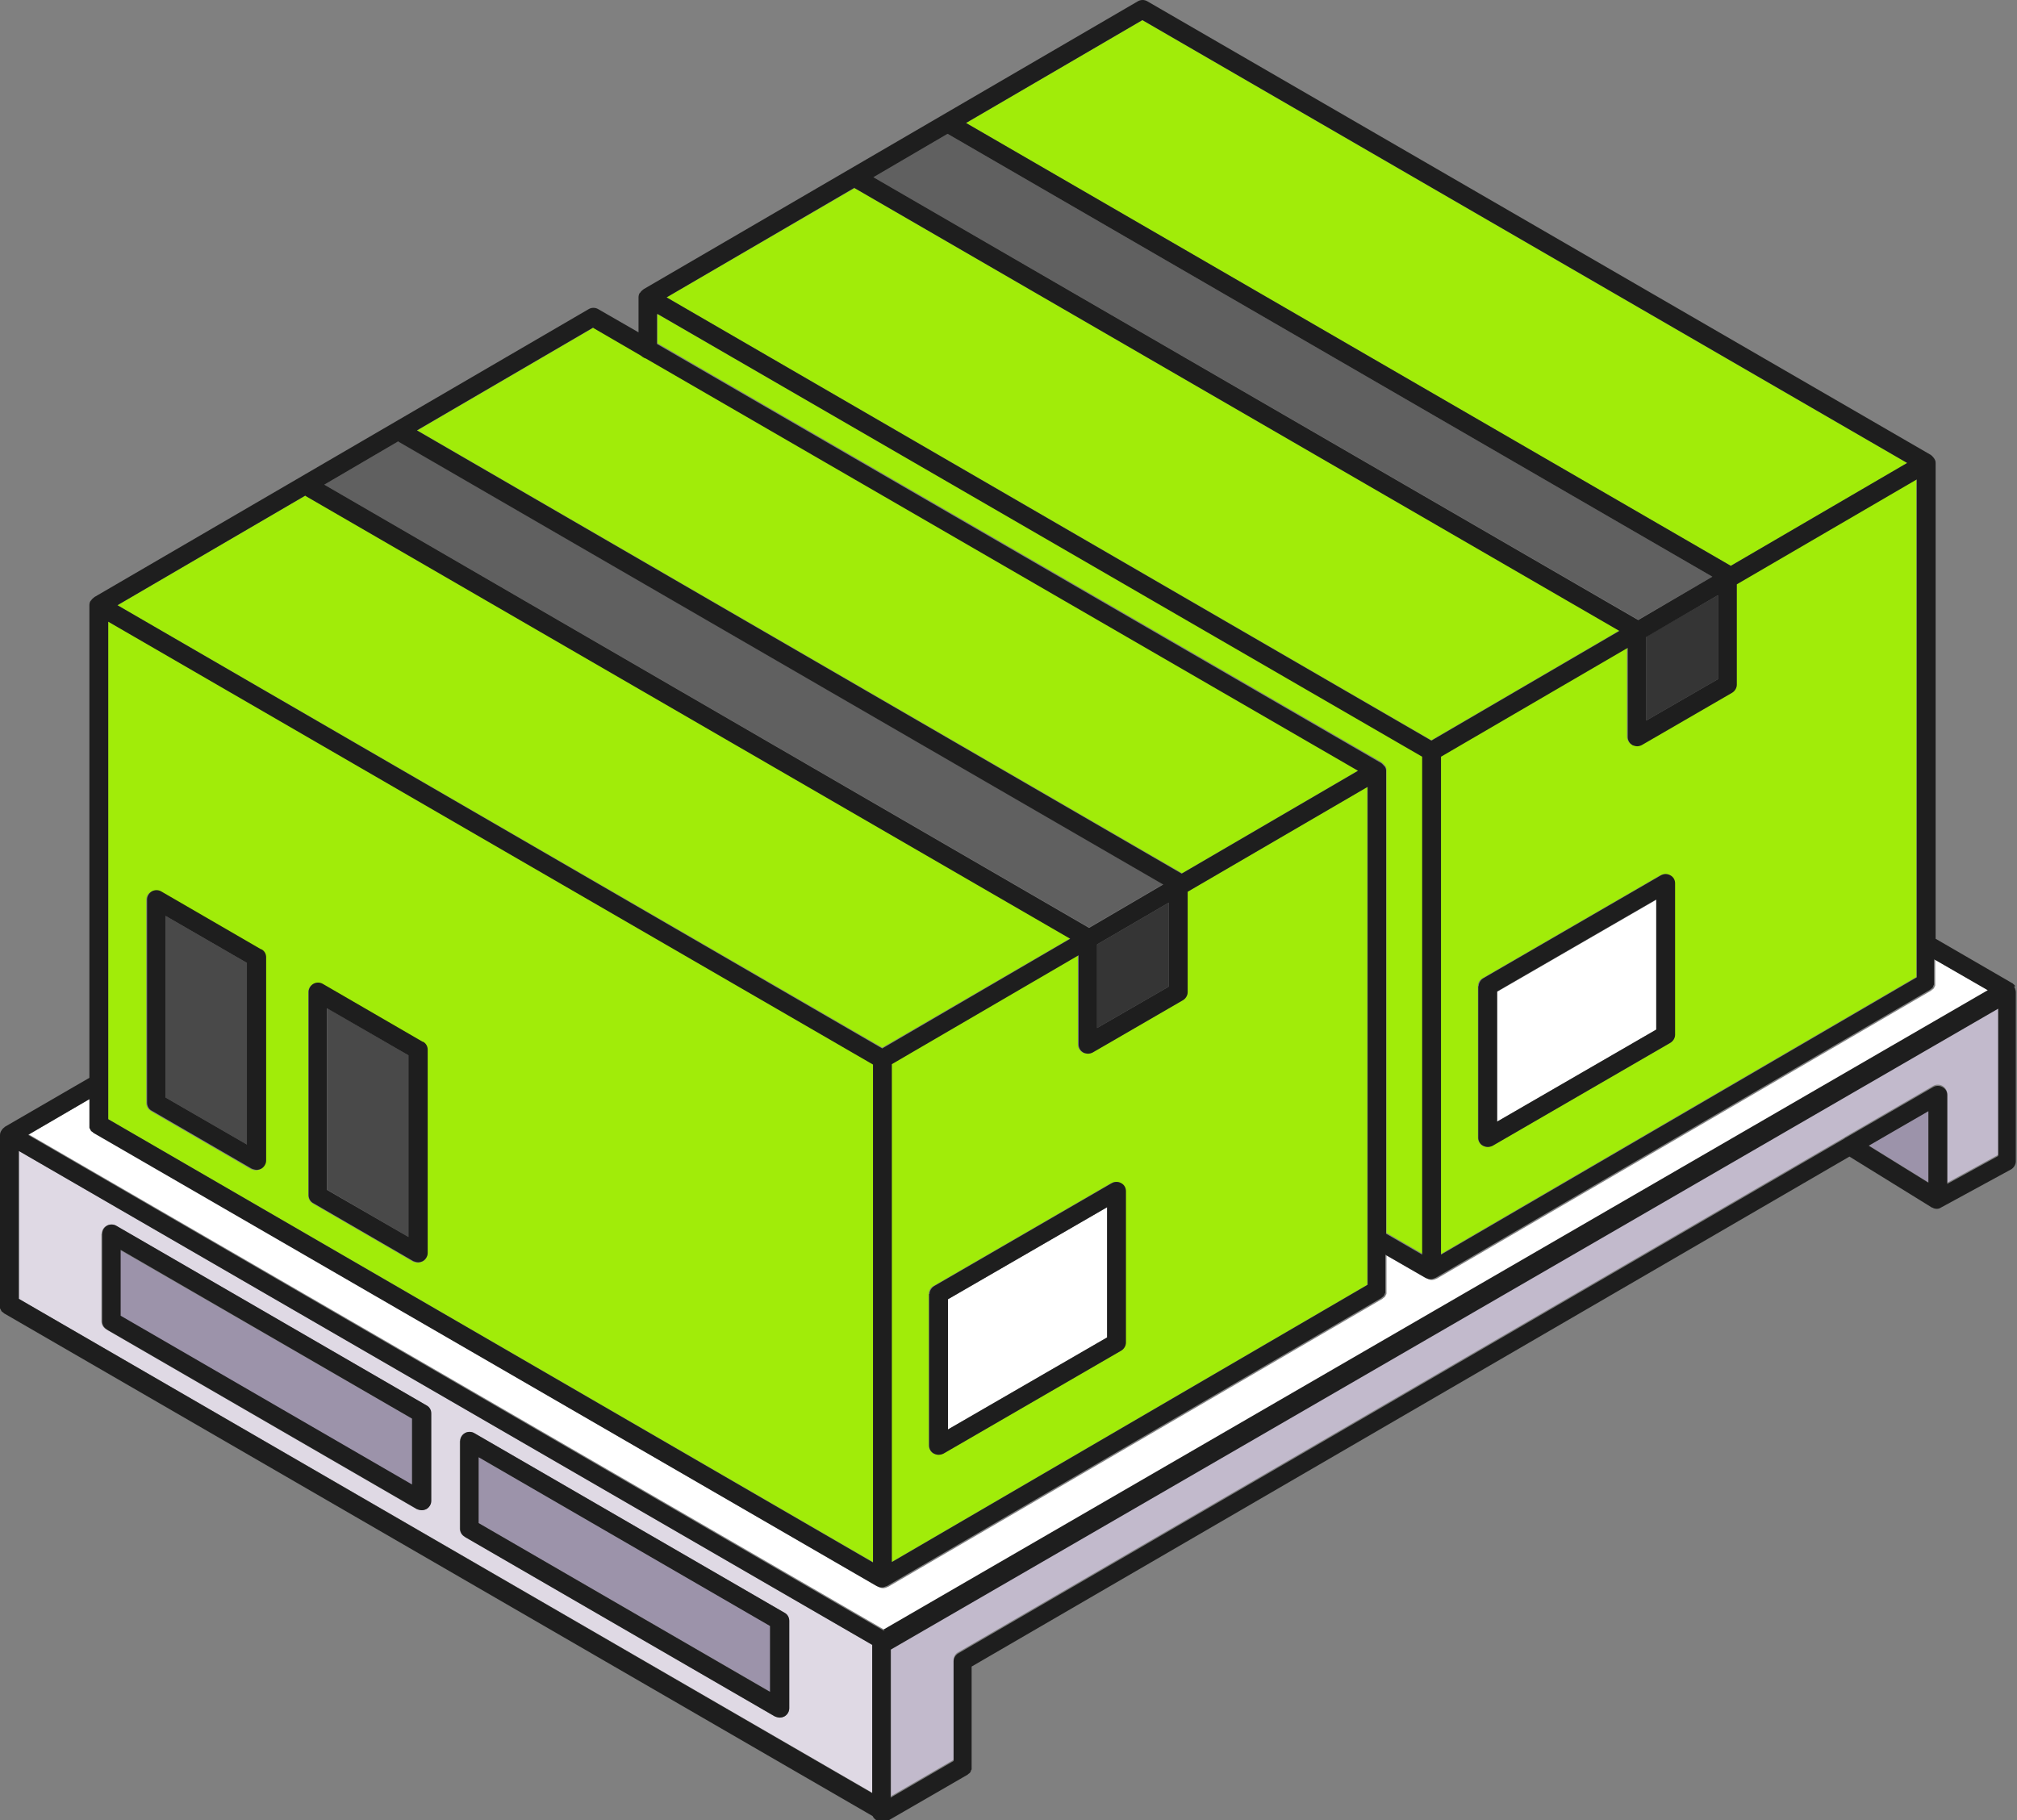 <?xml version="1.0" encoding="UTF-8"?> <svg xmlns="http://www.w3.org/2000/svg" width="205" height="185" viewBox="0 0 205 185" fill="none"><rect x="0" y="0" width="205" height="185" fill="#808080" stroke="none"/><g clip-path="url(#clip0_1077_1432)"><path d="M90.604 108.165V158.776L138.962 130.59V79.98L120.67 90.641V100.853C120.67 101.18 120.507 101.507 120.181 101.67L111.015 106.98C111.015 106.98 110.689 107.103 110.526 107.103C110.363 107.103 110.2 107.062 110.037 106.98C109.752 106.817 109.548 106.49 109.548 106.163V97.095L90.564 108.165H90.604ZM112.97 120.256C113.255 120.093 113.622 120.093 113.907 120.256C114.192 120.419 114.396 120.746 114.396 121.073V136.473C114.396 136.799 114.233 137.126 113.907 137.29L95.86 147.747C95.86 147.747 95.534 147.869 95.371 147.869C95.208 147.869 95.045 147.828 94.882 147.747C94.597 147.583 94.393 147.256 94.393 146.93V131.53C94.393 131.203 94.556 130.876 94.882 130.713L112.929 120.256H112.97Z" fill="#A1EC09"></path><path d="M112.522 122.707L96.348 132.061V145.296L112.522 135.942V122.707Z" fill="white"></path><path d="M140.469 77.529C140.469 77.529 140.632 77.652 140.714 77.775C140.714 77.775 140.754 77.856 140.795 77.856C140.876 77.979 140.917 78.142 140.917 78.265V125.321L144.584 127.446V76.835L66.812 31.902V34.884L140.428 77.489C140.428 77.489 140.428 77.529 140.469 77.529Z" fill="#A1EC09"></path><path d="M16.825 111.556L25.095 116.335V97.871L16.825 93.092V111.556Z" fill="#494949"></path><path d="M108.774 95.38L31.043 50.365L11.937 61.517L89.667 106.49L108.774 95.38Z" fill="#A1EC09"></path><path d="M138.065 78.305L65.672 36.395C65.672 36.395 65.305 36.273 65.183 36.109L60.335 33.291L42.41 43.748L120.14 88.762L138.065 78.305Z" fill="#A1EC09"></path><path d="M118.225 89.865L40.495 44.851L32.958 49.263L110.689 94.277L118.225 89.865Z" fill="#606060"></path><path d="M111.503 95.992V104.489L118.796 100.281V91.744L111.503 95.992Z" fill="#353535"></path><path d="M146.417 76.876V127.486L194.774 99.301V48.69L176.482 59.352V69.564C176.482 69.891 176.319 70.217 175.993 70.381L166.827 75.691C166.827 75.691 166.501 75.813 166.338 75.813C166.175 75.813 166.012 75.773 165.849 75.691C165.564 75.528 165.36 75.201 165.36 74.874V65.806L146.376 76.876H146.417ZM168.783 88.966C169.068 88.803 169.434 88.803 169.72 88.966C170.005 89.13 170.208 89.457 170.208 89.783V105.183C170.208 105.51 170.045 105.837 169.72 106L151.672 116.457C151.672 116.457 151.346 116.58 151.183 116.58C151.02 116.58 150.857 116.539 150.694 116.457C150.409 116.294 150.205 115.967 150.205 115.64V100.24C150.205 99.914 150.368 99.587 150.694 99.424L168.742 88.966H168.783Z" fill="#A1EC09"></path><path d="M167.316 64.703V73.24L174.609 69.033V60.496L167.316 64.703Z" fill="#353535"></path><path d="M164.587 64.09L86.856 19.117L67.749 30.227L145.48 75.242L164.587 64.09Z" fill="#A1EC09"></path><path d="M168.335 91.459L152.161 100.813V114.007L168.335 104.652V91.459Z" fill="white"></path><path d="M174.038 58.617L96.308 13.602L88.771 18.014L166.502 62.988L174.038 58.617Z" fill="#606060"></path><path d="M193.837 47.057L116.107 2.042L98.182 12.499L175.912 57.514L193.837 47.057Z" fill="#A1EC09"></path><path d="M1.915 132.02L88.648 182.222V167.19L1.915 116.988V132.02ZM46.769 146.48C46.769 146.154 46.931 145.827 47.257 145.663C47.542 145.5 47.909 145.5 48.194 145.663L79.727 163.922C80.012 164.086 80.215 164.413 80.215 164.739V173.644C80.215 173.971 80.052 174.298 79.727 174.461C79.564 174.543 79.401 174.584 79.238 174.584C79.075 174.584 78.912 174.543 78.749 174.461L47.217 156.202C46.931 156.039 46.728 155.712 46.728 155.385V146.48H46.769ZM10.348 125.403C10.348 125.076 10.511 124.749 10.836 124.586C11.122 124.423 11.488 124.423 11.774 124.586L43.306 142.845C43.591 143.008 43.794 143.335 43.794 143.662V152.567C43.794 152.894 43.632 153.22 43.306 153.384C43.143 153.465 42.98 153.506 42.817 153.506C42.654 153.506 42.491 153.465 42.328 153.384L10.796 135.125C10.511 134.961 10.307 134.635 10.307 134.308V125.403H10.348Z" fill="#DFD9E4"></path><path d="M196.689 97.585V99.832C196.689 99.832 196.689 99.914 196.689 99.955C196.689 100.036 196.689 100.077 196.689 100.159C196.689 100.2 196.648 100.281 196.608 100.322C196.608 100.363 196.567 100.445 196.526 100.486C196.485 100.526 196.445 100.567 196.363 100.608C196.363 100.608 196.322 100.649 196.282 100.69L146.009 129.978C146.009 129.978 146.009 129.978 145.969 129.978C145.846 130.06 145.684 130.1 145.521 130.1C145.358 130.1 145.235 130.06 145.072 129.978C145.072 129.978 145.072 129.978 145.032 129.978L140.917 127.609V131.162C140.917 131.162 140.917 131.244 140.917 131.285C140.917 131.367 140.917 131.407 140.917 131.489C140.917 131.53 140.876 131.612 140.836 131.653C140.836 131.693 140.795 131.775 140.754 131.816C140.713 131.857 140.673 131.898 140.591 131.939C140.591 131.939 140.55 131.979 140.51 132.02L90.237 161.308C90.237 161.308 90.237 161.308 90.197 161.308C90.074 161.39 89.912 161.431 89.749 161.431C89.585 161.431 89.463 161.39 89.3 161.308C89.3 161.308 89.3 161.308 89.26 161.308L9.574 115.109C9.574 115.109 9.533 115.068 9.492 115.027C9.451 115.027 9.37 114.946 9.329 114.905C9.329 114.864 9.248 114.823 9.248 114.742C9.248 114.701 9.207 114.619 9.166 114.578C9.166 114.496 9.166 114.456 9.166 114.374C9.166 114.374 9.166 114.292 9.166 114.251V111.678L2.933 115.313L89.993 165.72L202.23 100.731L196.771 97.585H196.689Z" fill="white"></path><path d="M90.522 182.59L96.918 178.873V168.743C96.918 168.416 97.082 168.089 97.407 167.926L187.482 115.599C187.482 115.599 187.563 115.559 187.604 115.518L196.485 110.371C196.77 110.208 197.137 110.208 197.422 110.371C197.707 110.534 197.911 110.861 197.911 111.188V120.215L203.126 117.356V102.365L90.563 167.517V182.549L90.522 182.59Z" fill="#C2BACC"></path><path d="M41.88 144.193L12.222 127.078V133.777L41.88 150.933V144.193Z" fill="#9C93AA"></path><path d="M195.996 120.175V112.863L189.926 116.417L195.996 120.175Z" fill="#9C93AA"></path><path d="M88.73 108.165L10.999 63.151V113.761L88.73 158.776V108.165ZM26.969 118.01C26.969 118.336 26.806 118.663 26.48 118.827C26.317 118.908 26.154 118.949 25.992 118.949C25.829 118.949 25.666 118.908 25.503 118.827L15.359 112.944C15.073 112.781 14.87 112.454 14.87 112.127V91.459C14.87 91.132 15.033 90.805 15.359 90.641C15.644 90.478 16.01 90.478 16.296 90.641L26.44 96.524C26.725 96.687 26.929 97.014 26.929 97.341V118.01H26.969ZM43.428 127.405C43.428 127.731 43.265 128.058 42.939 128.222C42.776 128.303 42.613 128.344 42.45 128.344C42.287 128.344 42.124 128.303 41.961 128.222L31.817 122.339C31.532 122.176 31.328 121.849 31.328 121.522V100.853C31.328 100.527 31.491 100.2 31.817 100.037C32.102 99.873 32.469 99.873 32.754 100.037L42.898 105.919C43.184 106.082 43.387 106.409 43.387 106.736V127.405H43.428Z" fill="#A1EC09"></path><path d="M78.301 165.27L48.643 148.114V154.813L78.301 171.969V165.27Z" fill="#9C93AA"></path><path d="M33.284 120.951L41.514 125.73V107.267L33.284 102.487V120.951Z" fill="#494949"></path><path d="M204.837 100.241C204.837 100.241 204.715 100.077 204.593 99.996C204.593 99.996 204.593 99.955 204.552 99.955L196.73 95.421V47.057C196.73 46.893 196.689 46.771 196.608 46.648C196.608 46.648 196.567 46.567 196.526 46.526C196.445 46.444 196.404 46.362 196.282 46.281C196.282 46.281 196.282 46.24 196.241 46.24L116.596 0.123C116.311 -0.041 115.944 -0.041 115.659 0.123L65.386 29.41C65.386 29.41 65.386 29.451 65.346 29.451C65.264 29.533 65.183 29.574 65.101 29.696C65.101 29.696 65.061 29.778 65.02 29.778C64.938 29.901 64.898 30.064 64.898 30.227V33.781L60.783 31.412C60.498 31.249 60.131 31.249 59.846 31.412L9.574 60.7C9.574 60.7 9.574 60.741 9.533 60.741C9.452 60.822 9.37 60.863 9.289 60.986C9.289 60.986 9.248 61.068 9.207 61.068C9.126 61.19 9.085 61.353 9.085 61.517V109.554L0.489 114.537C0.489 114.537 0.489 114.578 0.448 114.578C0.367 114.66 0.285 114.701 0.204 114.823C0.204 114.823 0.163 114.905 0.122 114.946C0.041 115.068 0 115.232 0 115.395V132.633C0 132.633 0 132.715 0 132.756C0 132.837 0 132.878 0 132.96C0 133.001 0.041 133.082 0.081 133.123C0.081 133.164 0.122 133.205 0.163 133.287C0.204 133.327 0.244 133.368 0.326 133.409C0.326 133.409 0.367 133.45 0.407 133.491L88.689 184.592C88.852 184.918 89.138 185.123 89.545 185.123C89.626 185.123 89.667 185.123 89.749 185.123C89.789 185.123 89.83 185.123 89.871 185.123C90.034 185.123 90.197 185.082 90.36 185L98.345 180.384C98.345 180.384 98.385 180.343 98.426 180.302C98.467 180.302 98.548 180.221 98.589 180.18C98.589 180.139 98.671 180.098 98.671 180.017C98.671 179.976 98.711 179.894 98.752 179.853C98.752 179.771 98.752 179.731 98.752 179.649C98.752 179.649 98.752 179.567 98.752 179.526V169.396L187.971 117.56L196.363 122.748C196.363 122.748 196.363 122.748 196.404 122.748C196.526 122.83 196.689 122.87 196.852 122.87C197.015 122.87 197.137 122.83 197.26 122.748L204.389 118.867C204.674 118.704 204.878 118.377 204.878 118.05V100.813C204.878 100.813 204.837 100.527 204.756 100.363C204.756 100.363 204.715 100.282 204.674 100.282L204.837 100.241ZM165.89 75.732C165.89 75.732 166.216 75.855 166.379 75.855C166.542 75.855 166.705 75.814 166.868 75.732L176.034 70.422C176.32 70.258 176.523 69.932 176.523 69.605V59.393L194.815 48.731V99.342L146.458 127.527V76.916L165.442 65.847V74.915C165.442 75.242 165.605 75.569 165.931 75.732H165.89ZM167.316 73.281V64.744L174.609 60.496V69.033L167.316 73.24V73.281ZM116.107 2.042L193.837 47.057L175.912 57.514L98.182 12.499L116.107 2.042ZM96.308 13.602L174.038 58.617L166.501 63.028L88.771 18.014L96.308 13.602ZM86.856 19.117L164.587 64.131L145.48 75.283L67.749 30.227L86.856 19.076V19.117ZM66.812 31.902L144.543 76.916V127.527L140.876 125.403V78.346C140.876 78.183 140.836 78.06 140.754 77.938C140.754 77.938 140.713 77.856 140.673 77.856C140.591 77.774 140.55 77.693 140.428 77.611C140.428 77.611 140.428 77.57 140.388 77.57L66.772 34.966V31.984L66.812 31.902ZM110.078 106.981C110.078 106.981 110.403 107.103 110.566 107.103C110.729 107.103 110.892 107.062 111.055 106.981L120.222 101.67C120.507 101.507 120.71 101.18 120.71 100.853V90.641L139.002 79.98V130.591L90.645 158.776V108.165L109.629 97.095V106.164C109.629 106.49 109.792 106.817 110.118 106.981H110.078ZM111.503 104.53V95.993L118.796 91.744V100.282L111.503 104.489V104.53ZM60.294 33.332L65.142 36.15C65.142 36.15 65.427 36.395 65.631 36.436L138.025 78.346L120.099 88.803L42.369 43.748L60.294 33.291V33.332ZM40.495 44.892L118.225 89.906L110.689 94.318L32.958 49.263L40.495 44.851V44.892ZM31.043 50.406L108.774 95.421L89.667 106.572L11.937 61.517L31.043 50.365V50.406ZM11 63.192L88.73 108.206V158.817L11 113.761V63.151V63.192ZM88.649 182.263L1.915 132.02V116.988L88.649 167.19V182.222V182.263ZM89.912 165.801L2.852 115.354L9.085 111.719V114.292C9.085 114.292 9.085 114.374 9.085 114.415C9.085 114.497 9.085 114.537 9.085 114.619C9.085 114.66 9.126 114.742 9.166 114.783C9.166 114.823 9.207 114.864 9.248 114.946C9.289 114.987 9.329 115.028 9.411 115.068C9.411 115.068 9.452 115.109 9.492 115.15L89.138 161.227C89.138 161.227 89.138 161.227 89.178 161.227C89.3 161.308 89.463 161.349 89.626 161.349C89.789 161.349 89.912 161.308 90.075 161.227C90.075 161.227 90.075 161.227 90.115 161.227L140.388 131.939C140.388 131.939 140.428 131.898 140.469 131.857C140.51 131.857 140.55 131.775 140.632 131.734C140.632 131.694 140.713 131.653 140.713 131.571C140.713 131.53 140.754 131.489 140.795 131.408C140.795 131.326 140.795 131.285 140.795 131.203C140.795 131.203 140.795 131.122 140.795 131.081V127.527L144.91 129.896C144.91 129.896 144.91 129.896 144.95 129.896C145.073 129.978 145.235 130.019 145.398 130.019C145.561 130.019 145.684 129.978 145.847 129.896C145.847 129.896 145.847 129.896 145.887 129.896L196.16 100.608C196.16 100.608 196.2 100.567 196.241 100.527C196.282 100.527 196.323 100.445 196.404 100.404C196.404 100.363 196.485 100.322 196.485 100.241C196.485 100.2 196.526 100.118 196.567 100.077C196.567 99.996 196.567 99.955 196.567 99.873C196.567 99.873 196.567 99.791 196.567 99.751V97.504L202.026 100.649L89.789 165.638L89.912 165.801ZM195.997 120.215L189.926 116.457L195.997 112.944V120.256V120.215ZM203.126 117.478L197.911 120.338V111.31C197.911 110.984 197.748 110.657 197.423 110.493C197.137 110.33 196.771 110.33 196.485 110.493L187.604 115.64C187.604 115.64 187.523 115.64 187.482 115.722L97.408 168.048C97.122 168.212 96.919 168.538 96.919 168.865V178.995L90.523 182.713V167.68L203.085 102.528V117.519L203.126 117.478Z" fill="#1E1E1E"></path><path d="M94.434 131.53V146.93C94.434 147.257 94.597 147.584 94.922 147.747C95.085 147.829 95.248 147.869 95.411 147.869C95.574 147.869 95.737 147.829 95.9 147.747L113.948 137.29C114.233 137.127 114.437 136.8 114.437 136.473V121.073C114.437 120.747 114.274 120.42 113.948 120.256C113.663 120.093 113.296 120.093 113.011 120.256L94.963 130.713C94.678 130.877 94.474 131.204 94.474 131.53H94.434ZM96.348 132.061L112.522 122.707V135.942L96.348 145.296V132.061Z" fill="#1E1E1E"></path><path d="M26.521 96.483L16.377 90.601C16.092 90.437 15.725 90.437 15.44 90.601C15.155 90.764 14.951 91.091 14.951 91.418V112.087C14.951 112.413 15.114 112.74 15.44 112.904L25.584 118.786C25.584 118.786 25.91 118.908 26.073 118.908C26.236 118.908 26.399 118.867 26.562 118.786C26.847 118.622 27.051 118.295 27.051 117.969V97.3C27.051 96.973 26.888 96.646 26.562 96.483H26.521ZM25.095 116.335L16.825 111.556V93.092L25.095 97.871V116.335Z" fill="#1E1E1E"></path><path d="M42.939 105.878L32.795 99.996C32.51 99.832 32.143 99.832 31.858 99.996C31.573 100.159 31.369 100.486 31.369 100.813V121.482C31.369 121.808 31.532 122.135 31.858 122.299L42.002 128.181C42.002 128.181 42.328 128.303 42.491 128.303C42.654 128.303 42.817 128.262 42.98 128.181C43.265 128.017 43.469 127.69 43.469 127.364V106.695C43.469 106.368 43.306 106.041 42.98 105.878H42.939ZM41.513 125.73L33.243 120.951V102.487L41.513 107.267V125.73Z" fill="#1E1E1E"></path><path d="M150.247 100.241V115.64C150.247 115.967 150.41 116.294 150.735 116.457C150.898 116.539 151.061 116.58 151.224 116.58C151.387 116.58 151.55 116.539 151.713 116.457L169.761 106C170.046 105.837 170.25 105.51 170.25 105.183V89.784C170.25 89.457 170.087 89.13 169.761 88.967C169.476 88.803 169.109 88.803 168.824 88.967L150.776 99.424C150.491 99.587 150.287 99.914 150.287 100.241H150.247ZM152.161 100.772L168.335 91.418V104.652L152.161 114.007V100.772Z" fill="#1E1E1E"></path><path d="M10.837 135.125L42.369 153.384C42.369 153.384 42.695 153.506 42.858 153.506C43.021 153.506 43.184 153.465 43.347 153.384C43.632 153.22 43.836 152.893 43.836 152.567V143.662C43.836 143.335 43.673 143.008 43.347 142.845L11.815 124.586C11.529 124.423 11.163 124.423 10.877 124.586C10.592 124.749 10.389 125.076 10.389 125.403V134.308C10.389 134.635 10.552 134.961 10.877 135.125H10.837ZM12.263 127.037L41.88 144.193V150.892L12.263 133.736V127.037Z" fill="#1E1E1E"></path><path d="M47.217 156.202L78.749 174.461C78.749 174.461 79.075 174.584 79.238 174.584C79.401 174.584 79.564 174.543 79.727 174.461C80.012 174.298 80.216 173.971 80.216 173.644V164.74C80.216 164.413 80.052 164.086 79.727 163.923L48.194 145.664C47.909 145.5 47.543 145.5 47.257 145.664C46.972 145.827 46.769 146.154 46.769 146.481V155.385C46.769 155.712 46.931 156.039 47.257 156.202H47.217ZM48.643 148.114L78.26 165.271V171.97L48.643 154.813V148.114Z" fill="#1E1E1E"></path></g><defs><clipPath id="clip0_1077_1432"><rect width="205" height="185" fill="white"></rect></clipPath></defs></svg> 